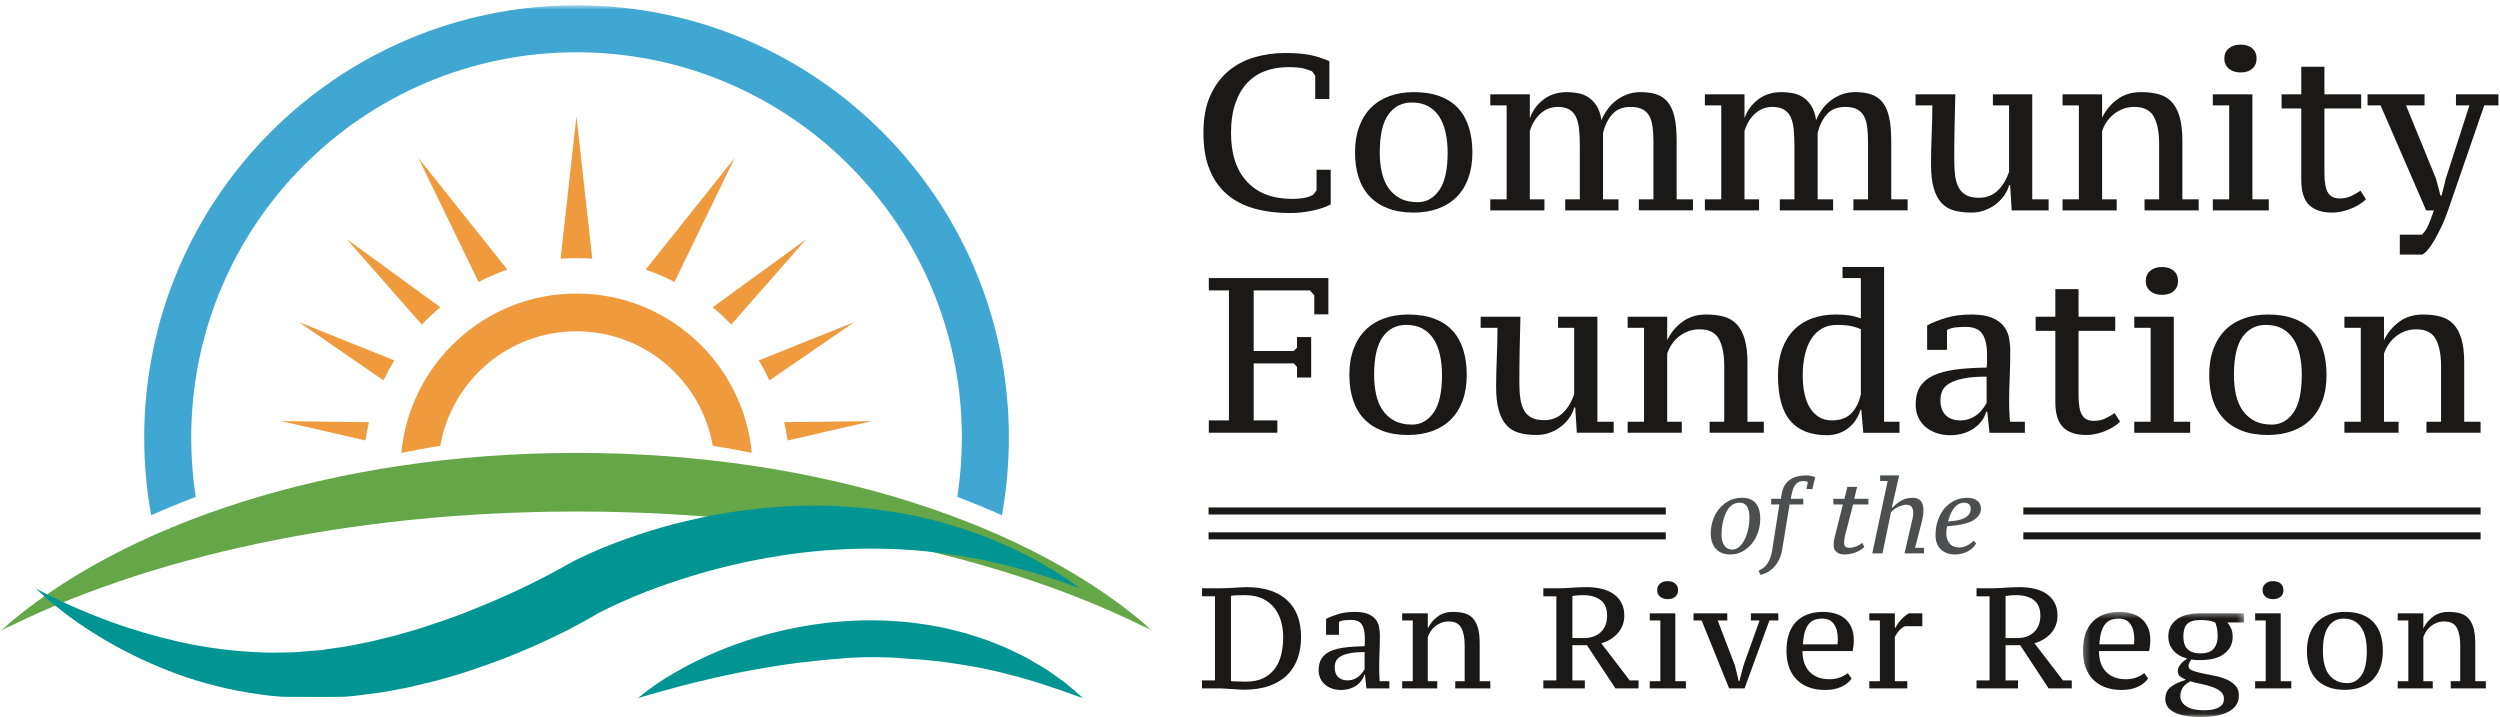 <svg xmlns="http://www.w3.org/2000/svg" xmlns:xlink="http://www.w3.org/1999/xlink" height="113px" width="394px" viewBox="0 0 394 113"><title>Community Foundation of DanRiver Final Logo</title><desc>Created with Sketch.</desc><defs><polygon id="path-1" points="0.271 16.94 25.65 16.94 25.65 0.434 0.271 0.434"></polygon><polygon id="path-3" points="90.892 0.83 0.06 0.83 0.06 99.486 181.72 99.486 181.72 0.83"></polygon></defs><g id="Page-1" fill-rule="evenodd" fill="none"><g id="Community-Foundation-of-DanRiver-Final-Logo"><path id="Fill-1" fill="#1A1918" d="m207.49 26.745h2.23v5.469c-0.72 0.395-1.67 0.72-2.86 0.975-1.18 0.255-2.35 0.383-3.51 0.383-2.14 0-4.06-0.243-5.75-0.731-1.7-0.488-3.13-1.248-4.3-2.282-1.18-1.033-2.08-2.339-2.7-3.919-0.63-1.579-0.94-3.471-0.94-5.678 0-2.276 0.34-4.209 1.04-5.799 0.7-1.591 1.64-2.892 2.82-3.902 1.19-1.01 2.56-1.747 4.11-2.212 1.56-0.464 3.2-0.697 4.91-0.697 0.84 0 1.6 0.03 2.27 0.087 0.67 0.058 1.28 0.146 1.83 0.262 0.54 0.116 1.05 0.255 1.51 0.418 0.47 0.162 0.92 0.336 1.36 0.522v5.957h-2.23v-3.658l-0.49-0.696c-0.25-0.116-0.65-0.256-1.2-0.418-0.54-0.163-1.42-0.244-2.63-0.244-1.25 0-2.42 0.197-3.52 0.592-1.09 0.395-2.03 1.01-2.84 1.846-0.8 0.836-1.43 1.911-1.89 3.222-0.47 1.313-0.7 2.886-0.7 4.72 0 3.322 0.84 5.882 2.53 7.681 1.68 1.8 4.04 2.7 7.08 2.7 0.84 0 1.54-0.064 2.11-0.192 0.57-0.127 0.99-0.296 1.27-0.505l0.49-0.662v-3.239"></path><path id="Fill-2" fill="#1A1918" d="m217.45 24.028c0 1.115 0.11 2.148 0.32 3.1 0.21 0.953 0.55 1.776 1.03 2.473s1.09 1.249 1.85 1.655c0.76 0.407 1.68 0.609 2.78 0.609 1.37 0 2.5-0.627 3.39-1.881 0.88-1.254 1.33-3.239 1.33-5.956 0-1.115-0.11-2.154-0.32-3.118-0.21-0.963-0.54-1.799-0.99-2.508-0.46-0.708-1.04-1.259-1.75-1.655-0.71-0.394-1.58-0.592-2.61-0.592-1.53 0-2.76 0.627-3.66 1.881-0.91 1.254-1.37 3.252-1.37 5.992zm-3.9 0c0-1.533 0.22-2.891 0.66-4.076 0.44-1.184 1.06-2.177 1.86-2.978s1.78-1.411 2.92-1.829c1.15-0.418 2.42-0.627 3.81-0.627 1.62 0 3.02 0.227 4.19 0.679 1.17 0.453 2.13 1.092 2.87 1.916 0.74 0.825 1.29 1.823 1.65 2.996s0.54 2.479 0.54 3.919c0 1.533-0.22 2.886-0.65 4.058-0.42 1.173-1.04 2.159-1.84 2.961-0.8 0.801-1.77 1.41-2.92 1.828-1.14 0.418-2.42 0.627-3.84 0.627-1.58 0-2.94-0.226-4.1-0.679-1.16-0.452-2.12-1.091-2.89-1.915-0.76-0.825-1.33-1.817-1.7-2.979-0.37-1.161-0.56-2.461-0.56-3.901z"></path><path id="Fill-3" fill="#1A1918" d="m255.07 33.154h-8.39v-1.741h2.3v-8.465c0-0.975-0.04-1.846-0.12-2.613-0.09-0.766-0.25-1.404-0.49-1.916-0.25-0.51-0.6-0.899-1.06-1.167-0.47-0.266-1.07-0.4-1.81-0.4-0.56 0-1.07 0.099-1.54 0.296-0.46 0.198-0.88 0.47-1.25 0.819-0.37 0.348-0.69 0.748-0.96 1.201s-0.48 0.935-0.65 1.446v10.799h2.3v1.741h-8.53v-1.741h2.58v-14.805h-2.58v-1.742h6.23v3.693h0.04c0.4-1.138 1.1-2.096 2.11-2.874s2.25-1.167 3.71-1.167c0.6 0 1.2 0.058 1.79 0.174 0.59 0.117 1.13 0.337 1.62 0.662 0.49 0.326 0.91 0.772 1.27 1.341 0.36 0.57 0.61 1.319 0.75 2.247 0.23-0.58 0.54-1.138 0.93-1.672 0.38-0.534 0.83-1.004 1.35-1.411 0.53-0.406 1.11-0.732 1.76-0.975 0.65-0.244 1.36-0.366 2.13-0.366 0.95 0 1.78 0.116 2.49 0.348 0.71 0.233 1.3 0.633 1.77 1.202 0.48 0.57 0.84 1.347 1.07 2.334s0.35 2.247 0.35 3.78v9.231h2.57v1.741h-8.53v-1.741h2.3v-9.127c0-0.859-0.05-1.631-0.14-2.316s-0.27-1.255-0.52-1.707c-0.26-0.453-0.62-0.802-1.08-1.045-0.47-0.244-1.08-0.366-1.85-0.366-1.23 0-2.19 0.377-2.87 1.132-0.69 0.755-1.18 1.748-1.48 2.978v10.451h2.43v1.741"></path><path id="Fill-4" fill="#1A1918" d="m288.9 33.154h-8.4v-1.741h2.3v-8.465c0-0.975-0.04-1.846-0.12-2.613-0.08-0.766-0.24-1.404-0.49-1.916-0.24-0.51-0.6-0.899-1.06-1.167-0.47-0.266-1.07-0.4-1.81-0.4-0.56 0-1.07 0.099-1.54 0.296-0.46 0.198-0.88 0.47-1.25 0.819-0.37 0.348-0.69 0.748-0.96 1.201-0.26 0.453-0.48 0.935-0.64 1.446v10.799h2.3v1.741h-8.54v-1.741h2.58v-14.805h-2.58v-1.742h6.24v3.693h0.03c0.4-1.138 1.1-2.096 2.11-2.874s2.25-1.167 3.71-1.167c0.6 0 1.2 0.058 1.8 0.174 0.59 0.117 1.13 0.337 1.62 0.662 0.48 0.326 0.91 0.772 1.27 1.341 0.36 0.57 0.61 1.319 0.75 2.247 0.23-0.58 0.54-1.138 0.92-1.672s0.84-1.004 1.36-1.411c0.52-0.406 1.1-0.732 1.76-0.975 0.65-0.244 1.35-0.366 2.12-0.366 0.95 0 1.78 0.116 2.49 0.348 0.71 0.233 1.3 0.633 1.78 1.202 0.47 0.57 0.83 1.347 1.06 2.334s0.35 2.247 0.35 3.78v9.231h2.58v1.741h-8.54v-1.741h2.3v-9.127c0-0.859-0.05-1.631-0.14-2.316s-0.26-1.255-0.52-1.707c-0.26-0.453-0.62-0.802-1.08-1.045-0.46-0.244-1.08-0.366-1.85-0.366-1.23 0-2.19 0.377-2.87 1.132s-1.18 1.748-1.48 2.978v10.451h2.44v1.741"></path><path id="Fill-5" fill="#1A1918" d="m304.33 25.909c0-1.533 0.03-3.1 0.1-4.703 0.07-1.602 0.11-3.135 0.11-4.598h-2.65v-1.742h6.27c-0.05 1.812-0.09 3.548-0.12 5.208-0.04 1.661-0.05 3.385-0.05 5.173 0 0.952 0.05 1.794 0.15 2.525 0.11 0.732 0.3 1.353 0.6 1.864 0.29 0.511 0.69 0.894 1.2 1.15 0.51 0.255 1.16 0.383 1.95 0.383 1.16 0 2.13-0.372 2.92-1.115s1.4-1.742 1.82-2.996v-10.45h-2.55v-1.742h6.2v16.547h2.58v1.741h-5.82l-0.24-3.971h-0.17c-0.12 0.488-0.35 0.987-0.68 1.498-0.34 0.511-0.76 0.975-1.27 1.393-0.52 0.419-1.11 0.761-1.78 1.028-0.68 0.267-1.41 0.4-2.2 0.4-1.04 0-1.96-0.11-2.75-0.33-0.79-0.221-1.45-0.621-1.98-1.202-0.54-0.58-0.94-1.359-1.22-2.334s-0.42-2.218-0.42-3.727"></path><path id="Fill-6" fill="#1A1918" d="m346.51 33.154h-8.53v-1.741h2.3v-8.744c0-1.834-0.28-3.262-0.84-4.284s-1.58-1.533-3.06-1.533c-0.65 0-1.25 0.104-1.8 0.313-0.54 0.209-1.03 0.488-1.46 0.836-0.43 0.349-0.8 0.755-1.12 1.22-0.31 0.465-0.55 0.952-0.71 1.463v10.729h2.3v1.741h-8.53v-1.741h2.57v-14.805h-2.57v-1.742h6.23v3.623h0.03c0.54-1.115 1.32-2.055 2.36-2.822 1.03-0.766 2.28-1.149 3.74-1.149 1.05 0 1.98 0.11 2.79 0.331s1.49 0.622 2.04 1.202c0.54 0.58 0.96 1.358 1.25 2.334 0.29 0.975 0.44 2.218 0.44 3.727v9.301h2.57v1.741"></path><path id="Fill-7" fill="#1A1918" d="m350.55 9.223c0-0.673 0.24-1.207 0.72-1.602 0.47-0.395 1.08-0.592 1.83-0.592 0.79 0 1.41 0.197 1.86 0.592s0.68 0.929 0.68 1.602c0 0.674-0.23 1.208-0.68 1.603s-1.07 0.592-1.86 0.592c-0.75 0-1.36-0.197-1.83-0.592-0.48-0.395-0.72-0.929-0.72-1.603zm7.01 23.931h-8.82v-1.741h2.58v-14.805h-2.58v-1.742h6.24v16.547h2.58v1.741z"></path><path id="Fill-8" fill="#1A1918" d="m359.58 14.866h3.1v-4.354h3.65v4.354h5.79v2.23h-5.79v10.171c0 1.463 0.19 2.497 0.56 3.101s0.98 0.905 1.81 0.905c0.72 0 1.34-0.127 1.86-0.383 0.53-0.255 1.01-0.534 1.45-0.836l0.87 1.359c-0.21 0.209-0.49 0.435-0.85 0.679s-0.77 0.47-1.24 0.679c-0.46 0.209-0.98 0.383-1.55 0.522-0.57 0.14-1.15 0.209-1.76 0.209-1.55 0-2.74-0.4-3.57-1.201-0.82-0.802-1.23-2.131-1.23-3.989v-11.216h-3.1v-2.23"></path><path id="Fill-9" fill="#1A1918" d="m375.18 16.608h-2.05v-1.742h8.98v1.742h-2.92l4.73 11.565 0.7 2.647h0.18l0.66-2.682 3.72-11.53h-2.12v-1.742h6.69v1.742h-2.23l-5.71 16.546c-0.33 0.952-0.68 1.829-1.07 2.63-0.38 0.801-0.75 1.509-1.11 2.125-0.36 0.615-0.71 1.115-1.05 1.498-0.33 0.383-0.62 0.621-0.85 0.714h-3.52v-3.135h3.51c0.16-0.186 0.31-0.372 0.45-0.557 0.13-0.186 0.27-0.418 0.41-0.697s0.28-0.622 0.45-1.027c0.16-0.407 0.34-0.924 0.55-1.551h-1.22l-7.18-16.546"></path><polyline id="Fill-10" points="197.58 66.254 201.31 66.254 201.31 68.204 190.51 68.204 190.51 66.254 193.68 66.254 193.68 45.771 190.51 45.771 190.51 43.821 209.35 43.821 209.35 49.534 207.13 49.534 207.13 46.538 206.43 45.771 197.58 45.771 197.58 55.316 203.89 55.316 204.41 54.793 204.41 53.122 206.64 53.122 206.64 59.496 204.41 59.496 204.41 57.824 203.89 57.267 197.58 57.267 197.58 66.254" fill="#1A1918"></polyline><path id="Fill-11" fill="#1A1918" d="m216.56 59.078c0 1.115 0.11 2.149 0.32 3.1 0.21 0.953 0.55 1.777 1.03 2.473 0.48 0.697 1.09 1.249 1.85 1.655 0.76 0.407 1.68 0.609 2.78 0.609 1.38 0 2.5-0.626 3.39-1.88s1.33-3.24 1.33-5.957c0-1.115-0.11-2.154-0.32-3.118-0.21-0.963-0.54-1.799-0.99-2.508-0.46-0.708-1.04-1.259-1.75-1.654s-1.58-0.592-2.6-0.592c-1.54 0-2.76 0.626-3.67 1.88-0.91 1.255-1.37 3.252-1.37 5.992zm-3.9 0c0-1.533 0.22-2.891 0.66-4.076 0.44-1.184 1.06-2.177 1.86-2.978s1.78-1.411 2.92-1.829c1.15-0.418 2.42-0.627 3.81-0.627 1.62 0 3.02 0.227 4.19 0.68s2.13 1.091 2.87 1.916c0.74 0.824 1.29 1.823 1.65 2.995 0.36 1.173 0.54 2.479 0.54 3.919 0 1.533-0.22 2.886-0.64 4.058-0.43 1.173-1.05 2.16-1.85 2.961s-1.77 1.411-2.92 1.829c-1.14 0.418-2.42 0.627-3.84 0.627-1.57 0-2.94-0.226-4.1-0.679s-2.12-1.092-2.89-1.916c-0.76-0.824-1.33-1.817-1.7-2.979-0.37-1.161-0.56-2.461-0.56-3.901z"></path><path id="Fill-12" fill="#1A1918" d="m235.79 60.959c0-1.533 0.04-3.1 0.11-4.703 0.07-1.602 0.1-3.134 0.1-4.598h-2.65v-1.742h6.27c-0.04 1.812-0.08 3.548-0.12 5.208-0.03 1.661-0.05 3.385-0.05 5.173 0 0.952 0.05 1.794 0.16 2.526 0.1 0.731 0.3 1.353 0.59 1.863 0.29 0.511 0.69 0.895 1.2 1.15 0.51 0.256 1.16 0.383 1.95 0.383 1.16 0 2.14-0.371 2.93-1.115 0.79-0.743 1.39-1.741 1.81-2.996v-10.45h-2.54v-1.742h6.2v16.547h2.57v1.741h-5.81l-0.25-3.971h-0.17c-0.12 0.488-0.34 0.988-0.68 1.498-0.34 0.512-0.76 0.976-1.27 1.393-0.51 0.419-1.1 0.762-1.78 1.028-0.67 0.267-1.4 0.401-2.19 0.401-1.05 0-1.97-0.111-2.75-0.331-0.79-0.221-1.46-0.621-1.99-1.202-0.53-0.58-0.94-1.359-1.22-2.334s-0.42-2.217-0.42-3.727"></path><path id="Fill-13" fill="#1A1918" d="m277.98 68.204h-8.54v-1.741h2.3v-8.743c0-1.835-0.28-3.263-0.84-4.285-0.55-1.022-1.57-1.533-3.06-1.533-0.65 0-1.25 0.105-1.79 0.314-0.55 0.209-1.04 0.488-1.47 0.836s-0.8 0.755-1.11 1.219c-0.31 0.465-0.55 0.953-0.72 1.463v10.729h2.3v1.741h-8.53v-1.741h2.58v-14.805h-2.58v-1.742h6.23v3.624h0.04c0.53-1.115 1.32-2.056 2.35-2.822s2.28-1.15 3.74-1.15c1.05 0 1.98 0.111 2.79 0.331 0.81 0.221 1.49 0.622 2.04 1.202 0.55 0.581 0.96 1.358 1.25 2.334 0.29 0.975 0.44 2.218 0.44 3.727v9.301h2.58v1.741"></path><path id="Fill-14" fill="#1A1918" d="m288.72 66.254c1.29 0 2.29-0.36 3.01-1.08 0.72-0.719 1.24-1.718 1.54-2.996v-10.276c-0.47-0.232-0.99-0.406-1.56-0.522s-1.32-0.174-2.25-0.174c-0.86 0-1.63 0.186-2.29 0.557-0.67 0.372-1.23 0.905-1.68 1.602-0.46 0.697-0.8 1.539-1.03 2.526-0.24 0.987-0.35 2.084-0.35 3.292 0 0.975 0.08 1.893 0.26 2.752 0.17 0.859 0.45 1.608 0.82 2.246 0.37 0.639 0.85 1.144 1.43 1.516 0.59 0.371 1.29 0.557 2.1 0.557zm4.48-1.672c-0.14 0.534-0.37 1.045-0.68 1.533-0.31 0.487-0.7 0.917-1.15 1.288-0.45 0.372-0.97 0.662-1.55 0.871s-1.21 0.314-1.88 0.314c-2.58 0-4.51-0.76-5.8-2.282-1.29-1.52-1.93-3.895-1.93-7.123 0-1.556 0.21-2.932 0.64-4.128s1.04-2.201 1.83-3.014c0.79-0.812 1.74-1.428 2.86-1.846 1.11-0.418 2.35-0.627 3.72-0.627 0.49 0 0.91 0.012 1.26 0.035 0.34 0.023 0.67 0.059 0.97 0.104 0.3 0.047 0.59 0.111 0.87 0.192 0.28 0.082 0.58 0.169 0.91 0.262v-6.34h-2.89v-1.742h6.55v24.384h2.43v1.741h-5.7l-0.32-3.622h-0.14z"></path><path id="Fill-15" fill="#1A1918" d="m308.94 66.254c0.56 0 1.06-0.087 1.5-0.261 0.44-0.175 0.83-0.395 1.17-0.662 0.33-0.267 0.63-0.563 0.87-0.889 0.24-0.324 0.45-0.638 0.61-0.94v-4.145c-1.51 0-2.73 0.099-3.67 0.296-0.94 0.198-1.68 0.459-2.22 0.783-0.53 0.326-0.9 0.715-1.1 1.167-0.19 0.453-0.29 0.936-0.29 1.446 0 1.045 0.28 1.841 0.84 2.386 0.55 0.546 1.32 0.819 2.29 0.819zm7.7-2.891c0 0.534 0.01 1.074 0.04 1.619 0.02 0.546 0.06 1.04 0.1 1.481h2.34v1.741h-5.57l-0.36-3.309h-0.17c-0.12 0.465-0.33 0.918-0.64 1.359-0.32 0.441-0.71 0.836-1.19 1.184-0.47 0.348-1.04 0.627-1.69 0.836s-1.37 0.314-2.16 0.314-1.51-0.117-2.18-0.349c-0.66-0.232-1.23-0.557-1.72-0.975s-0.86-0.923-1.13-1.515-0.4-1.26-0.4-2.003c0-1.138 0.24-2.078 0.71-2.822 0.48-0.743 1.18-1.329 2.11-1.759 0.93-0.429 2.09-0.737 3.48-0.923 1.4-0.185 3.02-0.29 4.88-0.313 0.05-0.368 0.07-0.719 0.07-1.052v-0.982c0-1.424-0.24-2.509-0.73-3.256-0.49-0.746-1.36-1.12-2.61-1.12-0.47 0-0.97 0.023-1.5 0.068-0.54 0.046-1.02 0.183-1.47 0.411v3.144h-3.13v-3.867c0.84-0.441 1.83-0.836 2.98-1.184 1.14-0.348 2.48-0.523 4.02-0.523 1.33 0 2.4 0.169 3.21 0.505 0.8 0.337 1.42 0.779 1.85 1.324 0.44 0.546 0.72 1.162 0.84 1.846 0.13 0.686 0.2 1.365 0.2 2.038 0 1.463-0.03 2.863-0.09 4.197-0.06 1.336-0.09 2.63-0.09 3.885z"></path><path id="Fill-16" fill="#1A1918" d="m320.82 49.916h3.1v-4.354h3.66v4.354h5.78v2.23h-5.78v10.171c0 1.464 0.19 2.497 0.56 3.101s0.97 0.906 1.81 0.906c0.72 0 1.34-0.128 1.86-0.384 0.53-0.255 1.01-0.534 1.45-0.836l0.87 1.359c-0.21 0.209-0.49 0.435-0.85 0.679s-0.78 0.47-1.24 0.679c-0.47 0.209-0.98 0.383-1.55 0.523-0.57 0.139-1.16 0.209-1.76 0.209-1.56 0-2.75-0.401-3.57-1.202s-1.24-2.13-1.24-3.988v-11.217h-3.1v-2.23"></path><path id="Fill-17" fill="#1A1918" d="m338.17 44.273c0-0.673 0.24-1.207 0.71-1.602 0.48-0.395 1.09-0.592 1.83-0.592 0.79 0 1.41 0.197 1.87 0.592 0.45 0.395 0.68 0.929 0.68 1.602 0 0.674-0.23 1.208-0.68 1.603-0.46 0.395-1.08 0.592-1.87 0.592-0.74 0-1.35-0.197-1.83-0.592-0.47-0.395-0.71-0.929-0.71-1.603zm7 23.931h-8.81v-1.741h2.58v-14.805h-2.58v-1.742h6.23v16.547h2.58v1.741z"></path><path id="Fill-18" fill="#1A1918" d="m352.07 59.078c0 1.115 0.1 2.149 0.31 3.1 0.21 0.953 0.56 1.777 1.03 2.473 0.48 0.697 1.1 1.249 1.86 1.655 0.75 0.407 1.68 0.609 2.77 0.609 1.38 0 2.51-0.626 3.4-1.88 0.88-1.254 1.32-3.24 1.32-5.957 0-1.115-0.1-2.154-0.31-3.118-0.21-0.963-0.54-1.799-1-2.508-0.45-0.708-1.03-1.259-1.75-1.654-0.71-0.395-1.57-0.592-2.6-0.592-1.54 0-2.76 0.626-3.67 1.88-0.91 1.255-1.36 3.252-1.36 5.992zm-3.9 0c0-1.533 0.22-2.891 0.66-4.076 0.44-1.184 1.06-2.177 1.86-2.978s1.77-1.411 2.92-1.829 2.41-0.627 3.81-0.627c1.62 0 3.02 0.227 4.18 0.68 1.18 0.453 2.13 1.091 2.87 1.916 0.75 0.824 1.3 1.823 1.65 2.995 0.36 1.173 0.54 2.479 0.54 3.919 0 1.533-0.21 2.886-0.64 4.058-0.43 1.173-1.04 2.16-1.84 2.961s-1.78 1.411-2.92 1.829c-1.15 0.418-2.43 0.627-3.84 0.627-1.58 0-2.95-0.226-4.11-0.679s-2.12-1.092-2.88-1.916c-0.77-0.824-1.34-1.817-1.71-2.979-0.37-1.161-0.55-2.461-0.55-3.901z"></path><path id="Fill-19" fill="#1A1918" d="m390.94 68.204h-8.53v-1.741h2.3v-8.743c0-1.835-0.28-3.263-0.84-4.285s-1.58-1.533-3.06-1.533c-0.65 0-1.25 0.105-1.8 0.314-0.54 0.209-1.03 0.488-1.46 0.836s-0.8 0.755-1.11 1.219c-0.32 0.465-0.56 0.953-0.72 1.463v10.729h2.3v1.741h-8.54v-1.741h2.58v-14.805h-2.58v-1.742h6.24v3.624h0.04c0.53-1.115 1.31-2.056 2.35-2.822 1.03-0.766 2.28-1.15 3.74-1.15 1.05 0 1.97 0.111 2.79 0.331 0.81 0.221 1.49 0.622 2.04 1.202 0.54 0.581 0.96 1.358 1.25 2.334 0.29 0.975 0.43 2.218 0.43 3.727v9.301h2.58v1.741"></path><path id="Fill-20" fill="#1A1918" d="m196.14 93.796c-0.42 0-0.82 0.008-1.21 0.023s-0.7 0.045-0.93 0.09v13.431c0.09 0.02 0.24 0.03 0.46 0.04 0.2 0 0.43 0.01 0.68 0.02s0.49 0.01 0.71 0.02c0.23 0.01 0.39 0.01 0.48 0.01 1.12 0 2.06-0.19 2.81-0.57s1.36-0.9 1.82-1.54c0.46-0.63 0.78-1.38 0.98-2.23 0.19-0.85 0.29-1.74 0.29-2.69 0-0.735-0.09-1.495-0.28-2.276s-0.52-1.495-0.98-2.142c-0.47-0.645-1.09-1.171-1.87-1.577s-1.77-0.609-2.96-0.609zm-6.71 14.694v-1.26h2.05v-13.253h-2.05v-1.263h2.77c0.29 0 0.62-0.007 1-0.022 0.39-0.015 0.78-0.034 1.19-0.057 0.4-0.022 0.79-0.045 1.16-0.067 0.37-0.023 0.68-0.034 0.93-0.034 1.4 0 2.63 0.177 3.7 0.53s1.96 0.864 2.68 1.533c0.72 0.668 1.27 1.491 1.64 2.467 0.36 0.977 0.55 2.089 0.55 3.336 0 1.2-0.17 2.31-0.52 3.31-0.35 1.01-0.89 1.89-1.62 2.63-0.74 0.74-1.68 1.32-2.83 1.74-1.15 0.41-2.52 0.62-4.12 0.62-0.24 0-0.51-0.02-0.83-0.04-0.31-0.02-0.65-0.04-1-0.07-0.36-0.02-0.71-0.04-1.07-0.06-0.36-0.03-0.7-0.04-1.02-0.04h-2.61z"></path><path id="Fill-21" fill="#1A1918" d="m212.37 107.23c0.36 0 0.69-0.06 0.97-0.17 0.29-0.11 0.54-0.25 0.76-0.43 0.22-0.17 0.4-0.36 0.56-0.57s0.29-0.42 0.4-0.61v-2.68c-0.98 0-1.77 0.06-2.38 0.19s-1.09 0.3-1.43 0.51c-0.35 0.21-0.59 0.46-0.71 0.75-0.13 0.29-0.19 0.61-0.19 0.94 0 0.67 0.17 1.19 0.54 1.54 0.36 0.35 0.85 0.53 1.48 0.53zm4.99-1.87c0 0.34 0 0.7 0.02 1.05 0.01 0.35 0.04 0.67 0.06 0.95h1.52v1.13h-3.61l-0.23-2.14h-0.11c-0.07 0.3-0.21 0.59-0.42 0.88-0.2 0.29-0.45 0.54-0.76 0.77-0.31 0.22-0.67 0.4-1.1 0.54-0.42 0.13-0.88 0.2-1.39 0.2s-0.98-0.08-1.41-0.22c-0.43-0.16-0.8-0.37-1.12-0.64-0.31-0.27-0.56-0.59-0.73-0.98-0.17-0.38-0.26-0.81-0.26-1.29 0-0.74 0.16-1.35 0.46-1.83 0.31-0.48 0.76-0.86 1.37-1.14 0.6-0.28 1.35-0.47 2.25-0.59s1.95-0.19 3.16-0.21c0.03-0.24 0.04-0.46 0.04-0.68v-0.63c0-0.924-0.16-1.626-0.47-2.11-0.32-0.483-0.88-0.724-1.69-0.724-0.3 0-0.63 0.014-0.97 0.044-0.35 0.03-0.66 0.118-0.95 0.265v2.035h-2.03v-2.502c0.55-0.286 1.19-0.541 1.93-0.767 0.74-0.225 1.61-0.337 2.6-0.337 0.87 0 1.56 0.108 2.08 0.326s0.92 0.504 1.2 0.857 0.46 0.751 0.54 1.194c0.09 0.444 0.13 0.883 0.13 1.319 0 0.95-0.02 1.85-0.06 2.72-0.04 0.86-0.05 1.7-0.05 2.51z"></path><path id="Fill-22" fill="#1A1918" d="m234.87 108.49h-5.52v-1.13h1.48v-5.65c0-1.19-0.18-2.113-0.54-2.774-0.36-0.662-1.02-0.993-1.98-0.993-0.42 0-0.81 0.068-1.16 0.203-0.35 0.136-0.67 0.316-0.95 0.541-0.28 0.226-0.52 0.489-0.72 0.789-0.2 0.301-0.36 0.614-0.46 0.944v6.94h1.49v1.13h-5.53v-1.13h1.67v-9.574h-1.67v-1.127h4.04v2.344h0.02c0.35-0.721 0.85-1.33 1.52-1.826s1.48-0.743 2.42-0.743c0.68 0 1.28 0.071 1.81 0.213 0.52 0.143 0.96 0.403 1.32 0.778 0.35 0.376 0.62 0.879 0.81 1.511 0.18 0.63 0.28 1.434 0.28 2.414v6.01h1.67v1.13"></path><path id="Fill-23" fill="#1A1918" d="m249.59 100.56c1.15 0 2.06-0.32 2.71-0.955 0.66-0.635 0.98-1.497 0.98-2.586 0-1.12-0.34-1.937-1.03-2.451s-1.61-0.772-2.75-0.772c-0.4 0-0.72 0.015-0.98 0.046-0.27 0.03-0.5 0.06-0.71 0.091v6.627h1.78zm-1.78 6.67h1.96v1.26h-6.54v-1.26h2.05v-13.253h-2.05v-1.263h2.28c0.67 0 1.41-0.029 2.21-0.09 0.79-0.06 1.57-0.09 2.34-0.09 0.83 0 1.6 0.086 2.33 0.259 0.73 0.174 1.36 0.441 1.88 0.802 0.53 0.361 0.95 0.824 1.25 1.388 0.31 0.564 0.47 1.238 0.47 2.02 0 1.083-0.34 2.005-1.01 2.765-0.66 0.762-1.54 1.302-2.62 1.612l4.48 5.85h1.4v1.26h-3.65l-4.49-6.81h-2.29v5.55z"></path><path id="Fill-24" fill="#1A1918" d="m261.17 93.007c0-0.435 0.15-0.781 0.46-1.036 0.31-0.256 0.71-0.384 1.19-0.384 0.51 0 0.91 0.128 1.2 0.384 0.3 0.255 0.44 0.601 0.44 1.036 0 0.436-0.14 0.782-0.44 1.037-0.29 0.256-0.69 0.383-1.2 0.383-0.48 0-0.88-0.127-1.19-0.383-0.31-0.255-0.46-0.601-0.46-1.037zm4.53 15.483h-5.7v-1.13h1.67v-9.574h-1.67v-1.127h4.03v10.701h1.67v1.13z"></path><polyline id="Fill-25" points="272.51 108.49 268.18 97.786 266.9 97.786 266.9 96.659 272.22 96.659 272.22 97.786 270.71 97.786 273.43 104.89 274.02 107.34 274.13 107.34 274.77 104.89 277.31 97.786 275.94 97.786 275.94 96.659 280.26 96.659 280.26 97.786 278.86 97.786 274.94 108.49 272.51 108.49" fill="#1A1918"></polyline><path id="Fill-26" fill="#1A1918" d="m287.19 97.493c-0.46 0-0.88 0.068-1.23 0.203-0.36 0.135-0.66 0.36-0.92 0.676-0.25 0.315-0.46 0.732-0.61 1.251-0.15 0.517-0.25 1.157-0.29 1.927h5.45c0.02-0.14 0.03-0.27 0.04-0.42 0.01-0.14 0.01-0.27 0.01-0.39 0-0.994-0.2-1.782-0.6-2.368s-1.02-0.879-1.85-0.879zm4.63 9.447c-0.39 0.55-0.94 0.99-1.66 1.32-0.72 0.32-1.55 0.48-2.5 0.48-1 0-1.88-0.15-2.64-0.44s-1.4-0.7-1.91-1.24c-0.51-0.53-0.9-1.18-1.17-1.94-0.26-0.76-0.39-1.6-0.39-2.53 0-2.02 0.5-3.546 1.51-4.59s2.43-1.566 4.26-1.566c0.6 0 1.2 0.075 1.78 0.225s1.09 0.398 1.55 0.744c0.45 0.346 0.81 0.804 1.09 1.374 0.28 0.572 0.42 1.283 0.42 2.123 0 0.25-0.01 0.52-0.04 0.81-0.03 0.28-0.08 0.58-0.14 0.9h-7.91c0 0.66 0.09 1.26 0.26 1.8 0.18 0.54 0.44 1.01 0.8 1.4 0.35 0.39 0.8 0.69 1.33 0.91s1.16 0.33 1.89 0.33c0.59 0 1.14-0.1 1.64-0.29 0.51-0.2 0.92-0.42 1.22-0.68l0.61 0.86z"></path><path id="Fill-27" fill="#1A1918" d="m300.21 98.687c-0.35 0.181-0.63 0.391-0.86 0.631-0.22 0.241-0.46 0.587-0.72 1.042v7h1.96v1.13h-5.99v-1.13h1.67v-9.574h-1.67v-1.127h4.03v2.277h0.09c0.26-0.497 0.56-0.928 0.9-1.297 0.35-0.368 0.74-0.695 1.18-0.98h2.16v2.028h-2.75"></path><path id="Fill-28" fill="#1A1918" d="m317.86 100.56c1.16 0 2.06-0.32 2.71-0.955 0.66-0.635 0.99-1.497 0.99-2.586 0-1.12-0.35-1.937-1.04-2.451s-1.61-0.772-2.75-0.772c-0.39 0-0.72 0.015-0.98 0.046-0.27 0.03-0.5 0.06-0.71 0.091v6.627h1.78zm-1.78 6.67h1.96v1.26h-6.54v-1.26h2.05v-13.253h-2.05v-1.263h2.28c0.67 0 1.41-0.029 2.21-0.09 0.79-0.06 1.57-0.09 2.34-0.09 0.83 0 1.61 0.086 2.33 0.259 0.73 0.174 1.36 0.441 1.89 0.802 0.52 0.361 0.94 0.824 1.25 1.388 0.3 0.564 0.46 1.238 0.46 2.02 0 1.083-0.34 2.005-1 2.765-0.67 0.762-1.55 1.302-2.63 1.612l4.49 5.85h1.39v1.26h-3.65l-4.48-6.81h-2.3v5.55z"></path><g id="Group-32" fill="#1A1918" transform="translate(328 96)"><mask id="mask-2" fill="white"><use xlink:href="#path-1"></use></mask><path id="Fill-29" mask="url(#mask-2)" d="m5.919 1.493c-0.469 0-0.88 0.068-1.234 0.203-0.355 0.135-0.661 0.36-0.916 0.676-0.257 0.315-0.461 0.732-0.612 1.251-0.15 0.518-0.249 1.161-0.294 1.927h5.454c0.016-0.136 0.027-0.274 0.035-0.417 0.007-0.143 0.011-0.274 0.011-0.395 0-0.992-0.2-1.78-0.6-2.366s-1.015-0.879-1.844-0.879zm4.63 9.443c-0.392 0.557-0.946 0.997-1.664 1.32-0.717 0.322-1.55 0.484-2.501 0.484-0.996 0-1.876-0.146-2.638-0.439s-1.4-0.706-1.913-1.241c-0.513-0.533-0.901-1.178-1.166-1.938-0.264-0.759-0.396-1.604-0.396-2.535 0-2.014 0.505-3.543 1.517-4.587 1.011-1.044 2.43-1.566 4.255-1.566 0.604 0 1.196 0.075 1.777 0.225s1.098 0.398 1.551 0.744c0.452 0.346 0.818 0.804 1.098 1.374 0.278 0.572 0.419 1.278 0.419 2.119 0 0.256-0.016 0.526-0.046 0.811-0.03 0.286-0.075 0.587-0.136 0.902h-7.91c0 0.661 0.087 1.262 0.261 1.803s0.439 1.007 0.796 1.397c0.356 0.392 0.799 0.696 1.33 0.914 0.531 0.217 1.16 0.327 1.887 0.327 0.591 0 1.141-0.098 1.649-0.293 0.508-0.196 0.913-0.421 1.217-0.677l0.613 0.856z"></path><path id="Fill-31" mask="url(#mask-2)" d="m16.094 4.287c0 0.392 0.045 0.752 0.135 1.083 0.09 0.33 0.237 0.612 0.439 0.845 0.203 0.233 0.478 0.417 0.823 0.552 0.346 0.135 0.781 0.203 1.307 0.203 0.962 0 1.653-0.244 2.074-0.733 0.42-0.488 0.631-1.138 0.631-1.95 0-0.315-0.011-0.578-0.034-0.788s-0.053-0.398-0.09-0.563c-0.037-0.166-0.079-0.312-0.124-0.441-0.045-0.127-0.09-0.258-0.135-0.393-0.346-0.151-0.714-0.252-1.104-0.305-0.392-0.052-0.797-0.079-1.218-0.079-1.022 0-1.728 0.211-2.118 0.631-0.391 0.421-0.586 1.067-0.586 1.938zm6.401 9.873c0-0.496-0.177-0.891-0.53-1.184-0.353-0.292-0.796-0.533-1.329-0.72-0.534-0.189-1.109-0.342-1.725-0.463-0.616-0.119-1.194-0.263-1.735-0.428-0.632 0.376-1.049 0.755-1.251 1.139-0.203 0.383-0.305 0.792-0.305 1.227 0 0.632 0.316 1.158 0.946 1.578 0.632 0.421 1.548 0.631 2.75 0.631 0.617 0 1.127-0.048 1.534-0.146 0.405-0.098 0.732-0.229 0.98-0.395 0.248-0.165 0.42-0.352 0.519-0.563 0.097-0.21 0.146-0.436 0.146-0.676zm3.155-13.501v1.443h-2.636c0.21 0.21 0.405 0.503 0.586 0.878 0.179 0.376 0.27 0.827 0.27 1.353 0 1.112-0.436 2.006-1.307 2.682-0.873 0.676-2.127 1.014-3.765 1.014-0.301 0-0.556-0.004-0.766-0.011-0.211-0.007-0.436-0.042-0.677-0.102-0.075 0.15-0.168 0.312-0.281 0.485s-0.169 0.358-0.169 0.552c0 0.315 0.195 0.553 0.586 0.71 0.391 0.158 0.879 0.301 1.465 0.429s1.225 0.256 1.916 0.383 1.333 0.315 1.927 0.563 1.086 0.575 1.476 0.98c0.391 0.407 0.586 0.94 0.586 1.601 0 0.571-0.146 1.07-0.439 1.499-0.293 0.428-0.706 0.781-1.239 1.06-0.535 0.277-1.169 0.484-1.906 0.619-0.736 0.136-1.54 0.203-2.411 0.203-1.879 0-3.284-0.248-4.215-0.744-0.932-0.495-1.397-1.18-1.397-2.051 0-0.842 0.285-1.487 0.856-1.938s1.375-0.827 2.411-1.127c-0.39-0.165-0.706-0.346-0.946-0.541-0.24-0.196-0.36-0.489-0.36-0.879 0-0.181 0.045-0.365 0.135-0.552 0.089-0.189 0.21-0.368 0.36-0.541s0.316-0.33 0.496-0.474c0.181-0.142 0.354-0.259 0.519-0.349-0.962-0.255-1.703-0.691-2.22-1.307-0.519-0.616-0.778-1.353-0.778-2.21 0-1.096 0.428-1.975 1.285-2.637 0.856-0.66 2.118-0.991 3.786-0.991h6.852z"></path></g><path id="Fill-33" fill="#1A1918" d="m356.58 93.007c0-0.435 0.15-0.781 0.46-1.036 0.31-0.256 0.7-0.384 1.19-0.384 0.51 0 0.91 0.128 1.2 0.384 0.3 0.255 0.44 0.601 0.44 1.036 0 0.436-0.14 0.782-0.44 1.037-0.29 0.256-0.69 0.383-1.2 0.383-0.49 0-0.88-0.127-1.19-0.383-0.31-0.255-0.46-0.601-0.46-1.037zm4.53 15.483h-5.7v-1.13h1.67v-9.574h-1.67v-1.127h4.03v10.701h1.67v1.13z"></path><path id="Fill-34" fill="#1A1918" d="m366.09 102.59c0 0.72 0.07 1.39 0.21 2 0.13 0.62 0.35 1.15 0.66 1.6s0.71 0.81 1.2 1.07c0.49 0.27 1.09 0.4 1.8 0.4 0.89 0 1.62-0.41 2.19-1.22 0.58-0.81 0.86-2.1 0.86-3.85 0-0.72-0.07-1.4-0.2-2.02-0.14-0.624-0.35-1.165-0.65-1.623-0.29-0.459-0.67-0.815-1.13-1.071-0.46-0.255-1.02-0.383-1.68-0.383-1 0-1.79 0.405-2.37 1.217-0.59 0.811-0.89 2.1-0.89 3.88zm-2.52 0c0-0.99 0.14-1.87 0.43-2.64 0.28-0.767 0.68-1.409 1.2-1.928 0.52-0.518 1.15-0.912 1.89-1.183 0.74-0.27 1.56-0.405 2.46-0.405 1.05 0 1.96 0.146 2.71 0.439 0.76 0.293 1.38 0.707 1.86 1.24s0.84 1.179 1.07 1.937c0.23 0.76 0.35 1.61 0.35 2.54 0 0.99-0.14 1.86-0.42 2.62s-0.68 1.4-1.19 1.92c-0.52 0.52-1.15 0.91-1.89 1.18s-1.57 0.41-2.49 0.41c-1.02 0-1.9-0.15-2.65-0.44-0.75-0.3-1.38-0.71-1.87-1.24-0.49-0.54-0.86-1.18-1.1-1.93s-0.36-1.59-0.36-2.52z"></path><path id="Fill-35" fill="#1A1918" d="m391.77 108.49h-5.53v-1.13h1.49v-5.65c0-1.19-0.18-2.113-0.54-2.774-0.36-0.662-1.02-0.993-1.98-0.993-0.43 0-0.81 0.068-1.17 0.203-0.35 0.136-0.66 0.316-0.94 0.541-0.28 0.226-0.52 0.489-0.72 0.789-0.2 0.301-0.36 0.614-0.46 0.944v6.94h1.48v1.13h-5.52v-1.13h1.67v-9.574h-1.67v-1.127h4.04v2.344h0.02c0.34-0.721 0.85-1.33 1.52-1.826s1.48-0.743 2.42-0.743c0.68 0 1.28 0.071 1.81 0.213 0.52 0.143 0.96 0.403 1.31 0.778 0.36 0.376 0.63 0.879 0.82 1.511 0.18 0.63 0.28 1.434 0.28 2.414v6.01h1.67v1.13"></path><path id="Fill-36" fill="#4C4E50" d="m274.18 79.221c-0.38 0-0.72 0.082-1.01 0.246-0.3 0.164-0.55 0.385-0.76 0.664-0.2 0.279-0.38 0.596-0.52 0.951s-0.26 0.727-0.35 1.114c-0.08 0.388-0.14 0.771-0.18 1.148-0.03 0.377-0.04 0.735-0.04 1.073 0 0.634 0.15 1.159 0.45 1.574 0.3 0.416 0.71 0.623 1.23 0.623 0.42 0 0.79-0.153 1.13-0.459 0.33-0.305 0.61-0.697 0.85-1.172 0.23-0.475 0.42-1.019 0.54-1.631 0.13-0.612 0.19-1.24 0.19-1.885 0-0.677-0.12-1.222-0.37-1.631-0.25-0.41-0.63-0.615-1.16-0.615zm-4.57 4.803c0-0.612 0.1-1.248 0.3-1.91 0.21-0.661 0.51-1.259 0.92-1.795 0.41-0.535 0.93-0.98 1.54-1.336 0.62-0.355 1.35-0.532 2.17-0.532 0.96 0 1.67 0.278 2.15 0.836 0.48 0.557 0.72 1.371 0.72 2.442 0 0.754-0.11 1.47-0.34 2.147-0.23 0.678-0.55 1.274-0.97 1.788-0.41 0.513-0.91 0.928-1.49 1.245s-1.22 0.476-1.93 0.476c-0.93 0-1.68-0.287-2.23-0.861-0.56-0.574-0.84-1.407-0.84-2.5z"></path><path id="Fill-37" fill="#4C4E50" d="m280.43 79.5h-1.29v-0.885h1.52l0.13-0.755c0.1-0.546 0.26-1.005 0.48-1.377 0.23-0.371 0.51-0.672 0.85-0.901s0.72-0.396 1.15-0.5c0.42-0.104 0.88-0.156 1.37-0.156 0.21 0 0.45 0.025 0.72 0.074 0.28 0.049 0.51 0.118 0.71 0.205l-0.44 1.869h-0.94l0.23-1.131c-0.12-0.044-0.24-0.077-0.37-0.099-0.13-0.021-0.26-0.033-0.38-0.033-0.41 0-0.77 0.142-1.08 0.427-0.31 0.284-0.54 0.792-0.69 1.524l-0.18 0.853h1.98v0.885h-2.16l-1.15 6.983c-0.13 0.808-0.35 1.47-0.65 1.983-0.3 0.514-0.63 0.921-0.97 1.222-0.35 0.3-0.69 0.516-1.02 0.647s-0.59 0.224-0.79 0.279l-0.31-0.672c0.15-0.066 0.33-0.159 0.53-0.279 0.21-0.12 0.41-0.298 0.62-0.533s0.4-0.538 0.57-0.909c0.18-0.372 0.31-0.842 0.41-1.41l1.15-7.311"></path><path id="Fill-38" fill="#4C4E50" d="m288.94 78.615h1.74l0.47-1.886h1.53l-0.45 1.886h2.23v0.885h-2.41l-1.28 4.95c-0.05 0.219-0.09 0.416-0.11 0.59-0.02 0.175-0.03 0.356-0.03 0.542 0 0.502 0.28 0.753 0.85 0.753 0.3 0 0.63-0.067 1.01-0.205 0.37-0.136 0.7-0.33 0.99-0.581l0.34 0.655c-0.12 0.131-0.28 0.268-0.5 0.41-0.21 0.142-0.46 0.271-0.73 0.385-0.27 0.115-0.57 0.208-0.9 0.279s-0.67 0.107-1.01 0.107c-0.54 0-0.96-0.132-1.25-0.394-0.3-0.262-0.44-0.596-0.44-1 0-0.175 0-0.358 0.01-0.549s0.05-0.391 0.1-0.598l1.34-5.344h-1.5v-0.885"></path><path id="Fill-39" fill="#4C4E50" d="m296.31 75.811v-0.885h3l-1.16 5.066h0.1c0.41-0.427 0.87-0.79 1.38-1.091 0.51-0.3 1.13-0.45 1.84-0.45 1.11 0 1.66 0.655 1.66 1.967 0 0.317-0.03 0.653-0.09 1.008s-0.13 0.697-0.22 1.025l-1 3.884h1.4v0.886h-3.07l1.03-4.476c0.09-0.349 0.17-0.683 0.24-0.999 0.07-0.317 0.11-0.618 0.11-0.902 0-0.404-0.09-0.721-0.25-0.951-0.17-0.229-0.43-0.344-0.78-0.344-0.24 0-0.49 0.035-0.73 0.107-0.23 0.071-0.46 0.161-0.68 0.27s-0.42 0.235-0.6 0.377-0.34 0.284-0.47 0.426l-1.34 6.492h-1.61l2.42-11.41h-1.18"></path><path id="Fill-40" fill="#4C4E50" d="m309.51 79.221c-0.51 0-0.98 0.227-1.41 0.68-0.43 0.454-0.79 1.211-1.1 2.271 1.16-0.033 2.05-0.224 2.67-0.574 0.61-0.349 0.92-0.82 0.92-1.41 0-0.12-0.01-0.237-0.05-0.352-0.03-0.115-0.09-0.219-0.17-0.312-0.08-0.092-0.19-0.166-0.33-0.221-0.13-0.054-0.31-0.082-0.53-0.082zm1.93 6.426c-0.12 0.219-0.28 0.432-0.49 0.639-0.21 0.208-0.45 0.394-0.73 0.558-0.29 0.164-0.61 0.295-0.96 0.393s-0.72 0.148-1.13 0.148c-0.94 0-1.69-0.265-2.25-0.796-0.56-0.529-0.84-1.275-0.84-2.237 0-0.82 0.12-1.59 0.36-2.312 0.24-0.721 0.58-1.344 1.01-1.868 0.44-0.525 0.97-0.943 1.58-1.254 0.62-0.312 1.31-0.467 2.06-0.467 0.3 0 0.57 0.035 0.84 0.106 0.26 0.071 0.49 0.178 0.69 0.32 0.19 0.142 0.34 0.317 0.45 0.524 0.11 0.208 0.17 0.449 0.17 0.722 0 0.787-0.42 1.42-1.25 1.901s-2.19 0.787-4.08 0.918c-0.04 0.197-0.08 0.383-0.1 0.557-0.02 0.175-0.03 0.351-0.03 0.525 0 0.688 0.18 1.238 0.53 1.647 0.36 0.411 0.88 0.615 1.57 0.615 0.22 0 0.43-0.033 0.64-0.098 0.22-0.065 0.42-0.15 0.62-0.254s0.38-0.222 0.53-0.352c0.16-0.132 0.29-0.257 0.39-0.377l0.42 0.442z"></path><path id="Stroke-41" stroke="#1A1918" stroke-width="1.113" d="m318.88 80.531h72.06m-72.06 3.92h72.06m-200.47-3.92h72.06m-72.06 3.92h72.06"></path><path id="Fill-43" fill="#EE9A3D" d="m69.394 70.25c1.781-10.248 10.71-18.04 21.466-18.04 10.76 0 19.69 7.792 21.47 18.04 2.08 0.33 4.14 0.704 6.15 1.127-1.33-14.087-13.18-25.113-27.62-25.113-14.432 0-26.289 11.026-27.611 25.113 2.009-0.423 4.062-0.797 6.145-1.127"></path><path id="Fill-44" fill="#EE9A3D" d="m93.34 40.781l-2.492-22.42-2.493 22.42c0.83-0.06 1.664-0.101 2.505-0.101 0.837 0 1.661 0.041 2.48 0.101"></path><path id="Fill-45" fill="#EE9A3D" d="m115.78 24.898l-14.03 17.598c1.58 0.537 3.1 1.186 4.55 1.941l9.48-19.539"></path><path id="Fill-46" fill="#EE9A3D" d="m115.24 51.162l11.82-13.464-14.73 10.724c1.03 0.854 1.99 1.774 2.91 2.74"></path><path id="Fill-47" fill="#EE9A3D" d="m134.61 50.768l-15.03 6.033c0.62 1.014 1.18 2.066 1.69 3.148l13.34-9.181"></path><path id="Fill-48" fill="#EE9A3D" d="m137.4 66.367l-13.82 0.164c0.22 0.947 0.41 1.907 0.55 2.883l13.27-3.047"></path><path id="Fill-49" fill="#EE9A3D" d="m65.94 24.898l9.48 19.539c1.457-0.755 2.975-1.404 4.547-1.941l-14.027-17.598"></path><path id="Fill-50" fill="#EE9A3D" d="m69.397 48.422l-14.732-10.724 11.814 13.464c0.92-0.966 1.889-1.886 2.918-2.74"></path><path id="Fill-51" fill="#EE9A3D" d="m47.113 50.768l13.334 9.181c0.513-1.082 1.079-2.134 1.699-3.148l-15.033-6.033"></path><path id="Fill-52" fill="#EE9A3D" d="m44.322 66.367l13.269 3.047c0.142-0.976 0.331-1.936 0.556-2.883l-13.825-0.164"></path><g id="Group-56"><mask id="mask-4" fill="white"><use xlink:href="#path-3"></use></mask><path id="Fill-53" fill="#40A7D2" mask="url(#mask-4)" d="m30.851 78.312c-0.471-3.048-0.715-6.169-0.715-9.347 0-33.537 27.187-60.726 60.724-60.726 33.54 0 60.73 27.189 60.73 60.726 0 3.178-0.25 6.299-0.72 9.347 2.41 0.913 4.76 1.877 7.03 2.893 0.72-3.971 1.1-8.062 1.1-12.24 0-37.631-30.51-68.135-68.14-68.135-37.631 0-68.133 30.504-68.133 68.135 0 4.178 0.378 8.269 1.098 12.24 2.266-1.016 4.614-1.98 7.026-2.893"></path><path id="Fill-55" fill="#64A648" mask="url(#mask-4)" d="m90.86 80.616c35.85 0 68.15 7.257 90.86 18.87-18.9-16.877-52.52-28.109-90.86-28.109-38.334 0-71.956 11.232-90.86 28.109 22.716-11.613 55.017-18.87 90.86-18.87"></path></g><path id="Fill-57" fill="#009592" d="m5.694 92.757s0.598 0.336 1.729 0.916c1.132 0.578 2.808 1.388 4.972 2.315 2.171 0.91 4.796 1.997 7.883 2.981 3.08 0.986 6.577 1.961 10.427 2.691 3.851 0.7 8.042 1.17 12.435 1.2 1.055-0.02 2.129-0.04 3.212-0.06 1.19-0.09 2.392-0.19 3.612-0.29 0.634-0.03 1.161-0.14 1.726-0.22 0.558-0.08 1.118-0.16 1.683-0.24 1.108-0.12 2.304-0.4 3.479-0.62 0.59-0.12 1.183-0.23 1.772-0.36 0.593-0.15 1.186-0.3 1.781-0.44 0.595-0.15 1.193-0.29 1.793-0.44 0.595-0.17 1.193-0.338 1.793-0.508 0.595-0.175 1.198-0.349 1.798-0.522 0.6-0.18 1.195-0.395 1.797-0.592 0.601-0.195 1.201-0.392 1.803-0.587 0.603-0.202 1.2-0.431 1.801-0.645 0.6-0.219 1.202-0.438 1.802-0.656 0.595-0.241 1.193-0.48 1.791-0.719 1.2-0.467 2.386-0.99 3.575-1.492 2.378-1.03 4.741-2.133 7.038-3.33 1.152-0.584 2.295-1.188 3.396-1.805l0.769-0.439 0.234-0.136 0.055-0.029 0.137-0.072 0.278-0.146 0.506-0.256c0.665-0.331 1.317-0.638 1.972-0.939 2.609-1.192 5.249-2.178 7.897-3.065 0.66-0.213 1.32-0.426 1.98-0.638 0.67-0.198 1.33-0.394 1.99-0.589 1.33-0.36 2.66-0.716 3.99-1.012 1.32-0.324 2.66-0.577 3.97-0.847 0.67-0.124 1.33-0.234 1.99-0.341 0.65-0.114 1.31-0.21 1.97-0.295 5.24-0.734 10.37-0.985 15.21-0.766 2.42 0.121 4.76 0.312 7.01 0.616 1.13 0.177 2.23 0.316 3.31 0.515 1.08 0.212 2.13 0.41 3.16 0.628 4.1 0.937 7.74 2.159 10.89 3.383 0.78 0.336 1.53 0.663 2.25 0.975 0.73 0.312 1.42 0.611 2.07 0.956 0.65 0.327 1.27 0.641 1.87 0.944 0.29 0.153 0.58 0.299 0.86 0.446 0.28 0.146 0.55 0.313 0.81 0.46 1.04 0.606 1.96 1.151 2.76 1.634 0.77 0.521 1.43 0.96 1.97 1.32 1.06 0.719 1.61 1.116 1.61 1.116s-0.65-0.226-1.85-0.651c-0.6-0.213-1.34-0.48-2.2-0.79-0.89-0.265-1.89-0.584-3.01-0.943-0.28-0.086-0.57-0.186-0.86-0.27-0.3-0.078-0.61-0.162-0.92-0.246-0.63-0.171-1.28-0.347-1.96-0.534-0.68-0.198-1.39-0.35-2.13-0.52-0.74-0.168-1.5-0.344-2.29-0.525-3.18-0.614-6.76-1.205-10.68-1.534-3.92-0.307-8.17-0.382-12.63-0.114-4.46 0.245-9.12 0.891-13.88 1.872-1.19 0.225-2.37 0.553-3.57 0.81-1.2 0.311-2.4 0.602-3.59 0.959-1.21 0.331-2.4 0.717-3.6 1.104-0.6 0.199-1.2 0.396-1.8 0.596-0.59 0.209-1.19 0.422-1.79 0.632-2.38 0.868-4.726 1.875-7.02 2.924-0.565 0.269-1.131 0.54-1.671 0.817l-0.396 0.205-0.166 0.089-0.087 0.047-0.058 0.029c-0.181 0.106 0.19-0.107 0.122-0.071l-0.978 0.578c-1.255 0.714-2.49 1.394-3.747 2.035-5.025 2.544-10.207 4.714-15.478 6.424-0.661 0.22-1.313 0.45-1.975 0.65-0.663 0.19-1.327 0.38-1.987 0.57-0.665 0.18-1.317 0.38-1.987 0.54-0.667 0.16-1.332 0.32-1.997 0.48-0.663 0.15-1.325 0.31-1.985 0.46-0.669 0.13-1.334 0.25-1.997 0.38-0.664 0.12-1.327 0.24-1.987 0.36-0.662 0.1-1.329 0.18-1.992 0.26-1.327 0.16-2.606 0.37-3.984 0.43-0.675 0.05-9.268 0.03-9.579 0.01-0.622-0.06-1.238-0.1-1.85-0.15-4.888-0.54-9.385-1.6-13.389-2.93-3.994-1.36-7.487-2.97-10.47-4.56-0.74-0.41-1.452-0.8-2.144-1.19-0.677-0.4-1.323-0.8-1.94-1.187-0.622-0.375-1.198-0.775-1.75-1.143-0.556-0.373-1.081-0.724-1.564-1.088-0.486-0.355-0.944-0.691-1.374-1.008-0.421-0.336-0.815-0.646-1.178-0.939-0.73-0.582-1.328-1.104-1.814-1.522-0.48-0.423-0.838-0.763-1.075-0.996-0.236-0.231-0.359-0.35-0.359-0.35"></path><path id="Fill-58" fill="#009592" d="m100.56 110.02s0.21-0.2 0.64-0.54c0.44-0.34 1.07-0.85 1.91-1.42 0.84-0.6 1.89-1.26 3.12-1.99 1.24-0.71 2.66-1.49 4.26-2.24 0.79-0.39 1.63-0.74 2.51-1.13 0.87-0.37 1.79-0.72 2.74-1.08 0.95-0.34 1.94-0.68 2.96-0.99 1.01-0.34 2.07-0.61 3.14-0.898 2.15-0.556 4.41-1.019 6.73-1.341 1.16-0.153 2.33-0.33 3.51-0.403 0.6-0.042 1.19-0.107 1.78-0.132l1.79-0.073 0.9-0.025 0.89 0.012c0.6 0.009 1.2 0.016 1.79 0.026 1.19 0.03 2.38 0.148 3.55 0.23 1.17 0.142 2.33 0.263 3.47 0.458 1.14 0.221 2.27 0.382 3.35 0.661 0.55 0.136 1.09 0.271 1.62 0.405s1.06 0.257 1.57 0.436c1.03 0.344 2.04 0.634 3 0.994 0.95 0.38 1.88 0.75 2.76 1.11 0.87 0.41 1.71 0.82 2.51 1.21 0.8 0.38 1.52 0.83 2.22 1.24 0.35 0.2 0.69 0.4 1.02 0.6 0.33 0.19 0.64 0.38 0.94 0.59 0.59 0.42 1.14 0.79 1.64 1.16 0.5 0.36 0.97 0.67 1.36 1.02 0.8 0.65 1.4 1.19 1.81 1.55s0.63 0.56 0.63 0.56-0.28-0.1-0.81-0.27c-0.51-0.19-1.27-0.44-2.21-0.8-0.94-0.35-2.12-0.69-3.42-1.15-0.65-0.23-1.37-0.41-2.1-0.64-0.75-0.2-1.5-0.48-2.33-0.65-0.81-0.21-1.65-0.43-2.53-0.65-0.88-0.19-1.79-0.39-2.72-0.59-0.93-0.18-1.9-0.34-2.88-0.51s-1.99-0.29-3.01-0.44c-0.5-0.08-1.02-0.11-1.54-0.17-0.52-0.05-1.05-0.11-1.57-0.17-0.53-0.06-1.06-0.06-1.6-0.1-0.53-0.04-1.06-0.08-1.61-0.12-5.79-0.51-10.93 0.13-11.47 0.17-0.55 0.05-1.09 0.11-1.63 0.15s-1.08 0.11-1.62 0.18c-0.53 0.05-1.07 0.11-1.6 0.17-0.53 0.07-1.06 0.15-1.58 0.22s-1.04 0.13-1.55 0.22c-2.07 0.31-4.06 0.66-5.95 1.03-1.89 0.38-3.68 0.76-5.33 1.16-1.65 0.37-3.16 0.77-4.51 1.11-1.34 0.36-2.52 0.68-3.49 0.96-0.97 0.27-1.74 0.48-2.26 0.65-0.52 0.15-0.8 0.24-0.8 0.24"></path></g></g></svg>